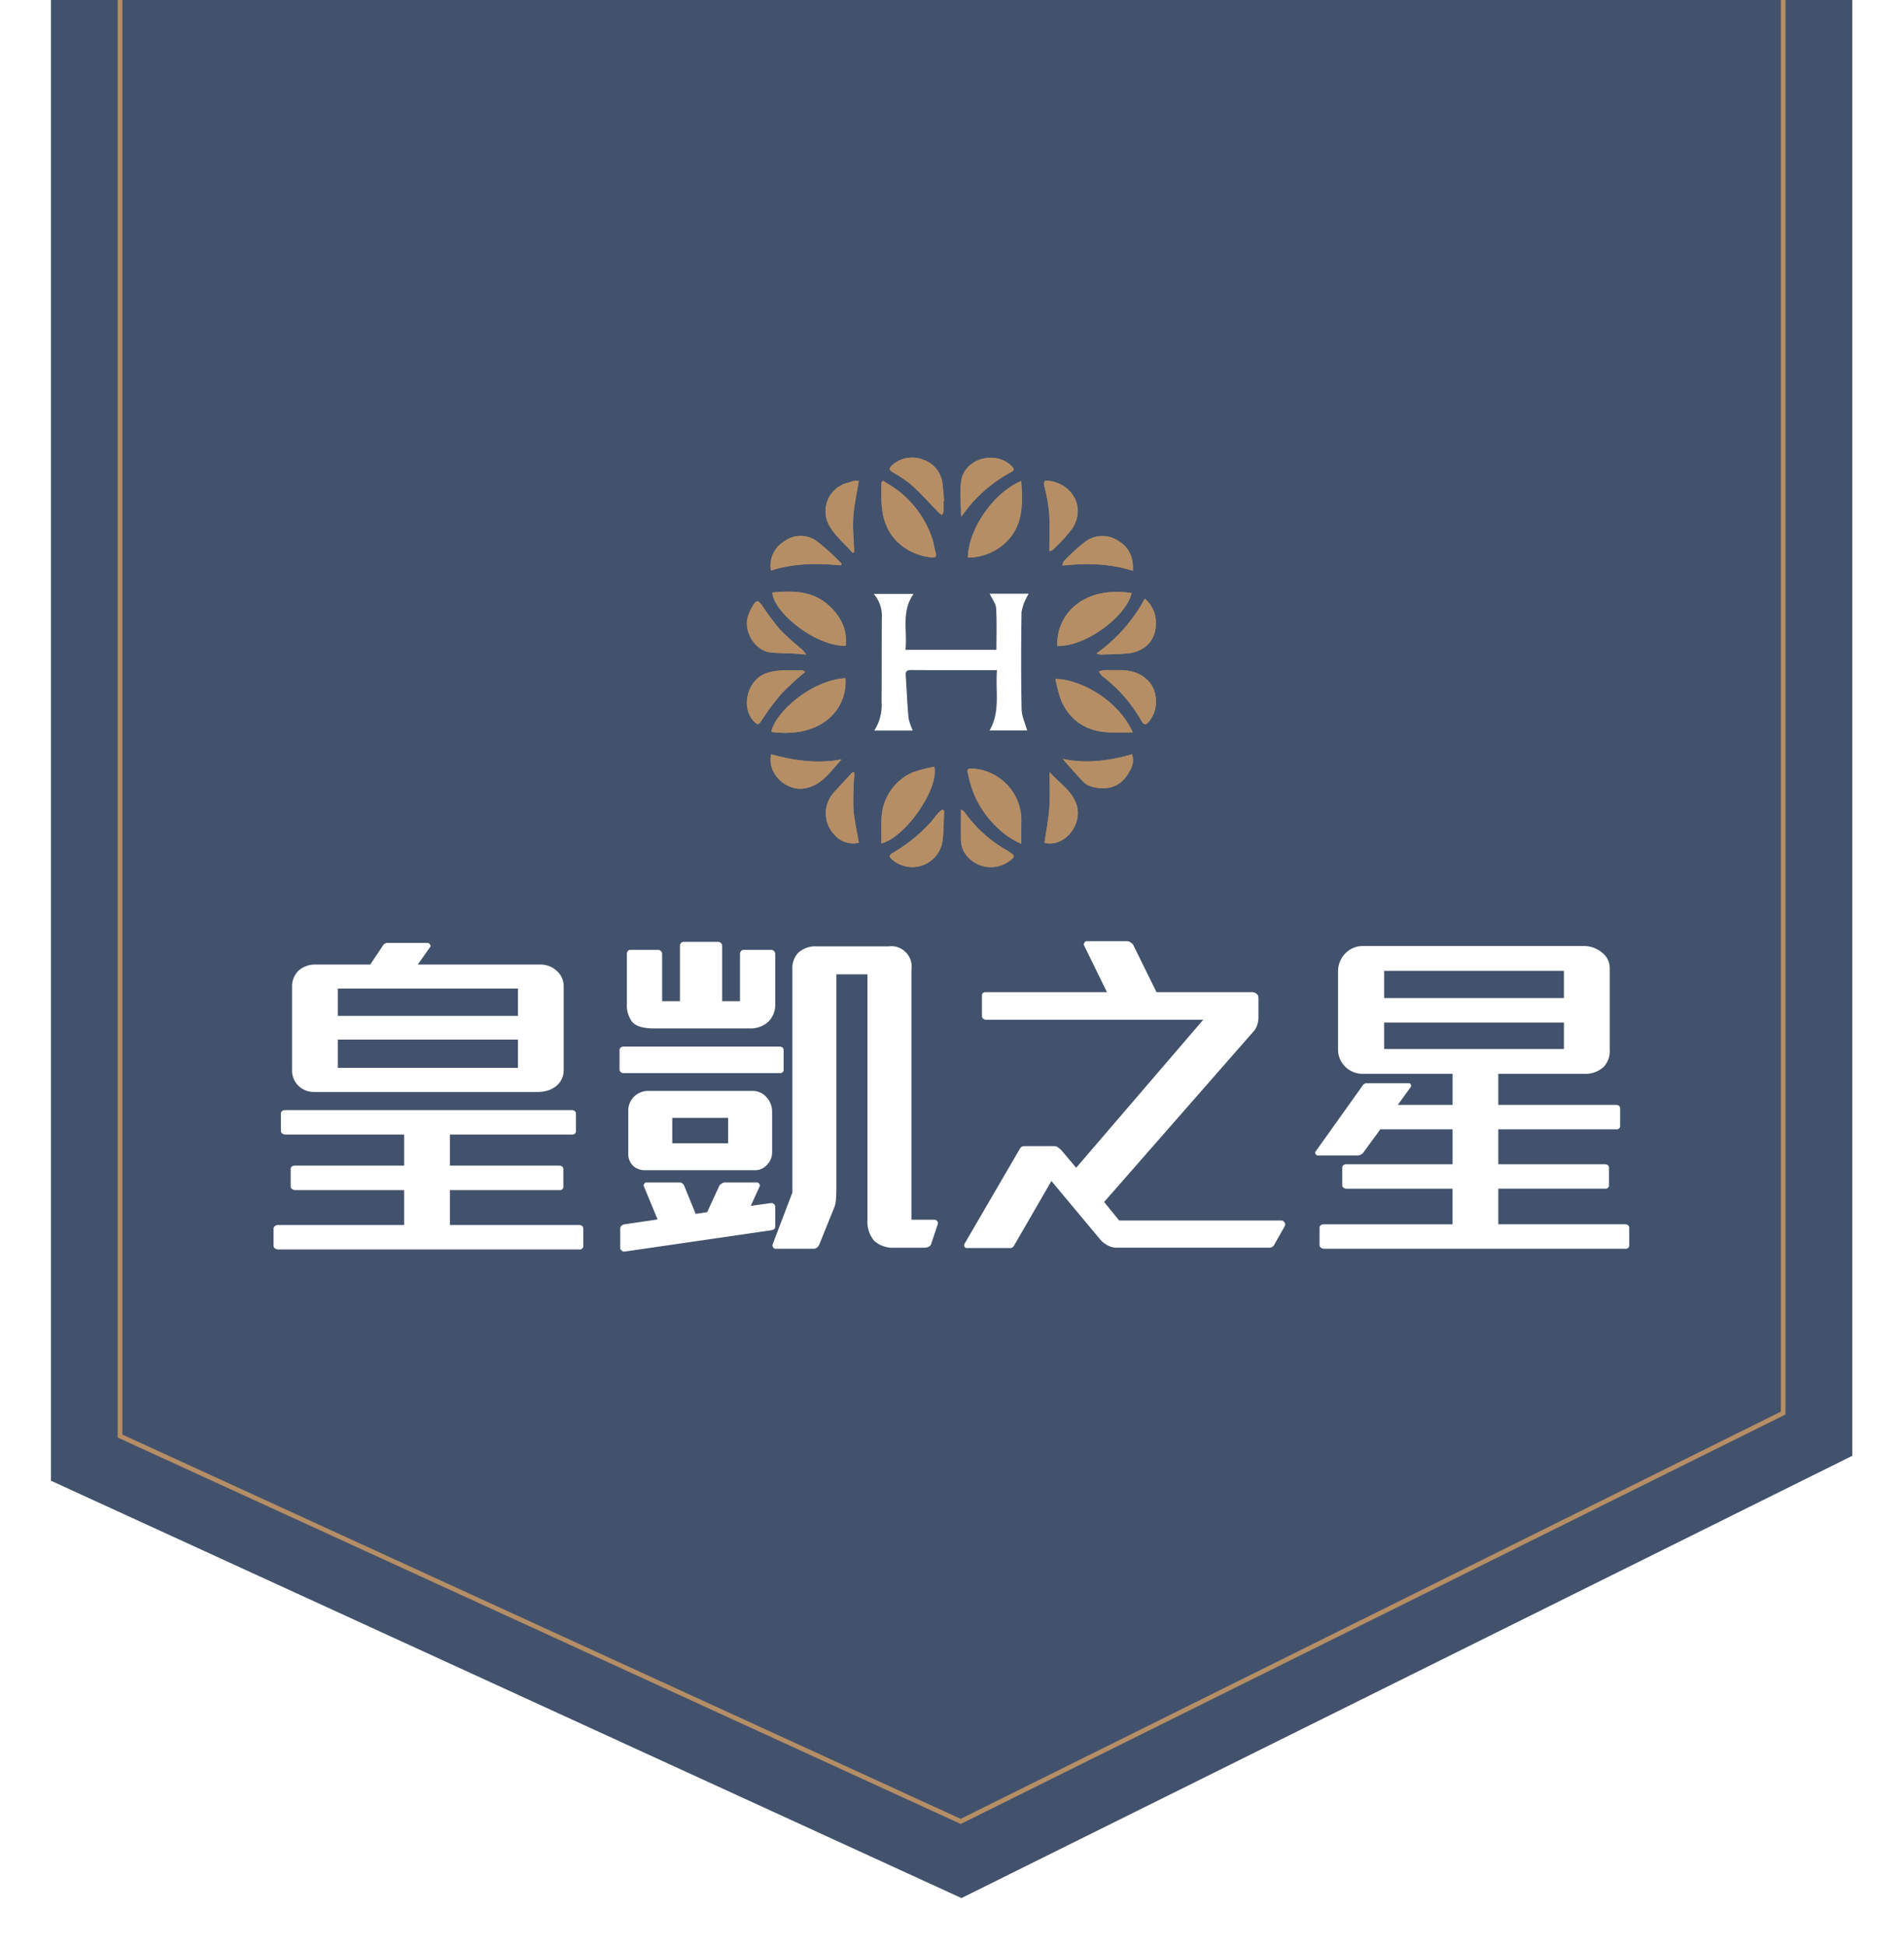 <svg xmlns="http://www.w3.org/2000/svg" xmlns:xlink="http://www.w3.org/1999/xlink" width="411" height="420" viewBox="0 0 411 420">
  <defs>
    <clipPath id="clip-path">
      <rect id="Rectangle_212" data-name="Rectangle 212" width="411" height="420" transform="translate(4620 84)" fill="#fff" stroke="#707070" stroke-width="1"/>
    </clipPath>
    <filter id="Path_8776" x="3.5" y="-109.049" width="403.851" height="526.242" filterUnits="userSpaceOnUse">
      <feOffset input="SourceAlpha"/>
      <feGaussianBlur stdDeviation="2.5" result="blur"/>
      <feFlood flood-opacity="0.749"/>
      <feComposite operator="in" in2="blur"/>
      <feComposite in="SourceGraphic"/>
    </filter>
    <filter id="Path_8777" x="17.922" y="-111" width="375.008" height="512.199" filterUnits="userSpaceOnUse">
      <feOffset input="SourceAlpha"/>
      <feGaussianBlur stdDeviation="2.5" result="blur-2"/>
      <feFlood flood-opacity="0.749"/>
      <feComposite operator="in" in2="blur-2"/>
      <feComposite in="SourceGraphic"/>
    </filter>
  </defs>
  <g id="logo_dark_mob" transform="translate(-4620 -84)" clip-path="url(#clip-path)">
    <g id="Group_1728" data-name="Group 1728" transform="translate(0.057)">
      <g transform="matrix(1, 0, 0, 1, 4619.94, 84)" filter="url(#Path_8776)">
        <path id="Path_8776-2" data-name="Path 8776" d="M2665.335,502.038l-196.549-90.09V-9.2h388.851V406.571Z" transform="translate(-2457.79 -92.34)" fill="#42526c"/>
      </g>
      <g transform="matrix(1, 0, 0, 1, 4619.94, 84)" filter="url(#Path_8777)">
        <path id="Path_8777-2" data-name="Path 8777" d="M2665.172,485.489l-181.465-83.176V-10.655h359.008v408Z" transform="translate(-2457.79 -92.34)" fill="none" stroke="#b68e66" stroke-miterlimit="10" stroke-width="1"/>
      </g>
    </g>
    <g id="Group_1729" data-name="Group 1729" transform="translate(2162.157 -8.345)">
      <path id="Path_8778" data-name="Path 8778" d="M2640.329,238.736c-7.229.4-15.163,7.3-15.98,11.592C2635.594,251.795,2640.852,245.043,2640.329,238.736Zm26.436-26.034a11.949,11.949,0,0,0,7.634-2.788c4.4-3.706,4.239-8.664,3.882-13.734C2672.629,198.54,2666.973,206.093,2666.765,212.7Zm-18.309-16.577-.339.385c0,1.308-.031,2.617.006,3.925.109,3.785,1.2,7.137,4.279,9.613a12.334,12.334,0,0,0,6.392,2.6c.644.078,1.345.092,1.031-.982-.327-1.117-.461-2.3-.863-3.386a21.841,21.841,0,0,0-7.235-10.023C2650.7,197.465,2649.549,196.83,2648.456,196.125Zm53.643,24.237c-10.817-1.615-16.316,4.967-16.012,11.42C2692.459,231.911,2701.083,225.143,2702.1,220.362Zm-61.715,11.382c.427-3.545-1.118-6.322-3.445-8.541-3.468-3.309-7.885-3.417-12.354-2.958C2624.669,224.231,2633.514,231.776,2640.384,231.744Zm7.714,42.651c5.185-1.324,12.483-11.8,11.422-16.547a31.036,31.036,0,0,0-4.764,1.255,11.181,11.181,0,0,0-5.462,5.289C2647.631,267.557,2648.206,270.935,2648.1,274.395Zm54.258-23.965c-3.282-7.318-11.707-11.5-16.674-11.537a28.456,28.456,0,0,0,1.29,4.813c2.031,4.387,5.612,6.576,10.43,6.717C2699.023,250.47,2700.647,250.43,2702.356,250.43Zm-24.05,24.045c0-1.688-.036-3.152.006-4.614a11.216,11.216,0,0,0-10.752-11.624c-.753-.026-.974.237-.825.841a29.757,29.757,0,0,0,1.229,4.353,21.007,21.007,0,0,0,5.082,7.462A16.656,16.656,0,0,0,2678.306,274.475ZM2698.221,237c-.676,0-1.354-.03-2.027.012a7.234,7.234,0,0,0-1.144.254,4.405,4.405,0,0,0,.732,1,32.012,32.012,0,0,1,8.531,9.8c.461.822.939.716,1.456.124a6.548,6.548,0,0,0,1.572-4.865,6.1,6.1,0,0,0-2.736-4.942C2702.679,237,2700.458,236.961,2698.221,237Zm-36.686-36.577.1-.009c-.112-1.169-.2-2.341-.34-3.506a6.122,6.122,0,0,0-4.267-5.359,6.367,6.367,0,0,0-6.657,1.27c-.615.532-.651.954.156,1.444a26.511,26.511,0,0,1,4.2,2.868c2.036,1.857,3.875,3.929,5.8,5.9a5.175,5.175,0,0,0,.633.479,2.649,2.649,0,0,0,.353-.811C2661.567,201.945,2661.535,201.183,2661.535,200.423Zm-29.88,36.937c-.316-.141-.561-.347-.8-.341-2.508.066-5.013-.21-7.5.606-4.22,1.383-5.78,7.555-2.579,10.629.521.5.833.546,1.337-.214a53.4,53.4,0,0,1,4.439-5.994A65.53,65.53,0,0,1,2631.655,237.36Zm29.987,30c-.115-.082-.23-.164-.346-.245a5.345,5.345,0,0,0-.885.669c-.575.657-1.07,1.383-1.647,2.036a34.223,34.223,0,0,1-8.265,6.662c-.905.54-.6.927-.068,1.4a6.5,6.5,0,0,0,.91.669,6.594,6.594,0,0,0,9.905-4.391C2661.581,271.924,2661.522,269.627,2661.642,267.357Zm22.723-56.05c.176-.061.519-.076.691-.256a34.37,34.37,0,0,0,4.247-4.635c2.944-4.54.051-9.554-4.963-10.284-1.135-.165-1.284.155-1.032,1.275a36.561,36.561,0,0,1,1.014,5.658C2684.493,205.786,2684.365,208.525,2684.365,211.307Zm-1.053,62.958c4.318,1.03,8.316-3.932,6.9-8.247-1.013-3.1-3.811-4.7-5.813-7.028,0,2.675.141,5.194-.04,7.691C2684.181,269.2,2683.681,271.7,2683.312,274.265Zm19.067-58.711c.168-3-.885-5.066-3.066-6.417a6.186,6.186,0,0,0-7.179.11,43.75,43.75,0,0,0-4.613,4.186c-.2.184-.213.554-.365.984C2692.358,213.884,2697.345,213.933,2702.379,215.554Zm-37.082-11.69c1.021-1.264,1.818-2.408,2.773-3.4a30.637,30.637,0,0,1,7.717-6.047c1.126-.594,1.108-.829.195-1.686a6.276,6.276,0,0,0-4.875-1.536c-2.51.1-5.277,1.993-5.722,4.687C2664.974,198.37,2665.3,200.98,2665.3,203.864Zm29.249,29.518a4.588,4.588,0,0,0,.863.252c1.889-.066,3.783-.073,5.661-.251a7.782,7.782,0,0,0,2.989-.787,6.017,6.017,0,0,0,3.27-5.615,6.614,6.614,0,0,0-2.373-5.408A34.588,34.588,0,0,1,2694.546,233.382ZM2624.3,255.165c-.905,4.231,3.241,7.889,7.043,7.375,3.76-.509,5.722-3.617,8.134-6.271C2634.3,257.249,2629.314,256.547,2624.3,255.165Zm15.063-40.8.159-.339a51.593,51.593,0,0,0-5.354-4.862,5.9,5.9,0,0,0-7.033.041,6.048,6.048,0,0,0-2.862,6.29C2629.25,213.862,2634.292,213.929,2639.36,214.366Zm25.921,52.722c0,2.357-.045,4.534.01,6.708.114,4.51,6.13,7.782,10.732,4.192.886-.69.863-.995-.126-1.631-.283-.181-.558-.377-.847-.546a28.174,28.174,0,0,1-9.005-8.166A3.118,3.118,0,0,0,2665.281,267.088Zm-23-7.966-.414-.079c-1.369,1.48-2.76,2.94-4.1,4.444a6.7,6.7,0,0,0,.231,9.072,5.309,5.309,0,0,0,5.223,1.7c-.423-2.594-1.026-5.074-1.18-7.582A75.438,75.438,0,0,1,2642.283,259.122Zm44.94-2.967c1.433,1.6,2.791,3.17,4.212,4.681a4.267,4.267,0,0,0,1.6,1.155c3.431,1.161,6.794.4,8.616-3.16a4.184,4.184,0,0,0,.553-3.662C2697.212,256.6,2692.178,257.227,2687.223,256.155ZM2641.9,211.673l.328-.158c-.083-2.522-.359-5.058-.195-7.564.167-2.576.764-5.124,1.186-7.762a3.737,3.737,0,0,0-.922-.053c-.525.107-1.028.315-1.55.443a6.333,6.333,0,0,0-3.92,9.17C2638.069,207.975,2640.182,209.716,2641.9,211.673Zm-10.051,21.958a10.285,10.285,0,0,0-.836-1.054,62.907,62.907,0,0,1-4.754-4.278,60.174,60.174,0,0,1-3.9-5.227c-.9-1.239-1.211-1.247-2.024.054a12.162,12.162,0,0,0-.824,1.642c-1.592,3.689,1.381,8.067,4.673,8.407,1.714.176,3.447.162,5.171.25C2630.072,233.461,2630.778,233.54,2631.853,233.631Z" fill="#b68e66"/>
      <path id="Path_8779" data-name="Path 8779" d="M2671.479,220.5h8.425a7.548,7.548,0,0,0-.476.856,10.26,10.26,0,0,0-1.079,3.123c-.093,6.977-.114,13.959.016,20.935.028,1.516.762,3.018,1.193,4.6h-8.105c2.393-4.09,1.218-8.562,1.6-13.017h-2.165c-5.457,0-10.913.017-16.37-.021-.885-.006-1.229.241-1.168,1.139.21,3.064.327,6.135.606,9.192a12.45,12.45,0,0,0,.921,2.734h-8.307a10.316,10.316,0,0,0,1.576-6.261c.036-6.007.016-12.013.049-18.019a7.184,7.184,0,0,0-1.744-5.22h8.6c-2.707,3.766-1.317,7.961-1.755,12.068h19.637c0-2.983.112-5.98-.062-8.96C2672.817,222.656,2672.033,221.7,2671.479,220.5Z" fill="#fff"/>
      <path id="Path_8780" data-name="Path 8780" d="M2640.329,238.736c.523,6.307-4.735,13.059-15.98,11.592C2625.166,246.036,2633.1,239.133,2640.329,238.736Z" fill="#b68e66"/>
      <path id="Path_8781" data-name="Path 8781" d="M2666.765,212.7c.208-6.609,5.864-14.162,11.516-16.522.357,5.07.514,10.028-3.882,13.734A11.949,11.949,0,0,1,2666.765,212.7Z" fill="#b68e66"/>
      <path id="Path_8782" data-name="Path 8782" d="M2648.456,196.125c1.093.705,2.24,1.34,3.271,2.128a21.841,21.841,0,0,1,7.235,10.023c.4,1.086.536,2.269.863,3.386.314,1.074-.387,1.06-1.031.982a12.334,12.334,0,0,1-6.392-2.6c-3.076-2.476-4.17-5.828-4.279-9.613-.037-1.308-.006-2.617-.006-3.925Z" fill="#b68e66"/>
      <path id="Path_8783" data-name="Path 8783" d="M2702.1,220.362c-1.016,4.781-9.64,11.549-16.012,11.42C2685.783,225.329,2691.282,218.747,2702.1,220.362Z" fill="#b68e66"/>
      <path id="Path_8784" data-name="Path 8784" d="M2640.384,231.744c-6.87.032-15.715-7.513-15.8-11.5,4.469-.459,8.886-.351,12.354,2.958C2639.266,225.422,2640.811,228.2,2640.384,231.744Z" fill="#b68e66"/>
      <path id="Path_8785" data-name="Path 8785" d="M2648.1,274.395c.108-3.46-.467-6.838,1.2-10a11.181,11.181,0,0,1,5.462-5.289,31.036,31.036,0,0,1,4.764-1.255C2660.581,262.594,2653.283,273.071,2648.1,274.395Z" fill="#b68e66"/>
      <path id="Path_8786" data-name="Path 8786" d="M2702.356,250.43c-1.709,0-3.333.04-4.954-.007-4.818-.141-8.4-2.33-10.43-6.717a28.456,28.456,0,0,1-1.29-4.813C2690.649,238.927,2699.074,243.112,2702.356,250.43Z" fill="#b68e66"/>
      <path id="Path_8787" data-name="Path 8787" d="M2678.306,274.475a16.656,16.656,0,0,1-5.26-3.582,21.007,21.007,0,0,1-5.082-7.462,29.757,29.757,0,0,1-1.229-4.353c-.149-.6.072-.867.825-.841a11.216,11.216,0,0,1,10.752,11.624C2678.27,271.323,2678.306,272.787,2678.306,274.475Z" fill="#b68e66"/>
      <path id="Path_8788" data-name="Path 8788" d="M2698.221,237c2.237-.041,4.458,0,6.384,1.384a6.1,6.1,0,0,1,2.736,4.942,6.548,6.548,0,0,1-1.572,4.865c-.517.592-1,.7-1.456-.124a32.012,32.012,0,0,0-8.531-9.8,4.405,4.405,0,0,1-.732-1,7.234,7.234,0,0,1,1.144-.254C2696.867,236.97,2697.545,237,2698.221,237Z" fill="#b68e66"/>
      <path id="Path_8789" data-name="Path 8789" d="M2661.535,200.423c0,.76.032,1.522-.017,2.279a2.649,2.649,0,0,1-.353.811,5.175,5.175,0,0,1-.633-.479c-1.929-1.974-3.768-4.046-5.8-5.9a26.511,26.511,0,0,0-4.2-2.868c-.807-.49-.771-.912-.156-1.444a6.367,6.367,0,0,1,6.657-1.27,6.122,6.122,0,0,1,4.267,5.359c.14,1.165.228,2.337.34,3.506Z" fill="#b68e66"/>
      <path id="Path_8790" data-name="Path 8790" d="M2631.655,237.36a65.53,65.53,0,0,0-5.1,4.686,53.4,53.4,0,0,0-4.439,5.994c-.5.76-.816.713-1.337.214-3.2-3.074-1.641-9.246,2.579-10.629,2.487-.816,4.992-.54,7.5-.606C2631.094,237.013,2631.339,237.219,2631.655,237.36Z" fill="#b68e66"/>
      <path id="Path_8791" data-name="Path 8791" d="M2661.642,267.357c-.12,2.27-.061,4.567-.4,6.8a6.594,6.594,0,0,1-9.905,4.391,6.5,6.5,0,0,1-.91-.669c-.531-.478-.837-.865.068-1.4a34.223,34.223,0,0,0,8.265-6.662c.577-.653,1.072-1.379,1.647-2.036a5.345,5.345,0,0,1,.885-.669C2661.412,267.193,2661.527,267.275,2661.642,267.357Z" fill="#b68e66"/>
      <path id="Path_8792" data-name="Path 8792" d="M2684.365,211.307c0-2.782.128-5.521-.043-8.242a36.561,36.561,0,0,0-1.014-5.658c-.252-1.12-.1-1.44,1.032-1.275,5.014.73,7.907,5.744,4.963,10.284a34.37,34.37,0,0,1-4.247,4.635C2684.884,211.231,2684.541,211.246,2684.365,211.307Z" fill="#b68e66"/>
      <path id="Path_8793" data-name="Path 8793" d="M2683.312,274.265c.369-2.566.869-5.064,1.051-7.584.181-2.5.04-5.016.04-7.691,2,2.331,4.8,3.932,5.813,7.028C2691.628,270.333,2687.63,275.3,2683.312,274.265Z" fill="#b68e66"/>
      <path id="Path_8794" data-name="Path 8794" d="M2702.379,215.554c-5.034-1.621-10.021-1.67-15.223-1.137.152-.43.17-.8.365-.984a43.75,43.75,0,0,1,4.613-4.186,6.186,6.186,0,0,1,7.179-.11C2701.494,210.488,2702.547,212.557,2702.379,215.554Z" fill="#b68e66"/>
      <path id="Path_8795" data-name="Path 8795" d="M2665.3,203.864c0-2.884-.323-5.494.088-7.983.445-2.694,3.212-4.59,5.722-4.687a6.276,6.276,0,0,1,4.875,1.536c.913.857.931,1.092-.195,1.686a30.637,30.637,0,0,0-7.717,6.047C2667.115,201.456,2666.318,202.6,2665.3,203.864Z" fill="#b68e66"/>
      <path id="Path_8796" data-name="Path 8796" d="M2694.546,233.382a34.588,34.588,0,0,0,10.41-11.809,6.614,6.614,0,0,1,2.373,5.408,6.017,6.017,0,0,1-3.27,5.615,7.782,7.782,0,0,1-2.989.787c-1.878.178-3.772.185-5.661.251A4.588,4.588,0,0,1,2694.546,233.382Z" fill="#b68e66"/>
      <path id="Path_8797" data-name="Path 8797" d="M2624.3,255.165c5.017,1.382,10.008,2.084,15.177,1.1-2.412,2.654-4.374,5.762-8.134,6.271C2627.538,263.054,2623.392,259.4,2624.3,255.165Z" fill="#b68e66"/>
      <path id="Path_8798" data-name="Path 8798" d="M2639.36,214.366c-5.068-.437-10.11-.5-15.09,1.13a6.048,6.048,0,0,1,2.862-6.29,5.9,5.9,0,0,1,7.033-.041,51.593,51.593,0,0,1,5.354,4.862Z" fill="#b68e66"/>
      <path id="Path_8799" data-name="Path 8799" d="M2665.281,267.088a3.118,3.118,0,0,1,.764.557,28.174,28.174,0,0,0,9.005,8.166c.289.169.564.365.847.546.989.636,1.012.941.126,1.631-4.6,3.59-10.618.318-10.732-4.192C2665.236,271.622,2665.281,269.445,2665.281,267.088Z" fill="#b68e66"/>
      <path id="Path_8800" data-name="Path 8800" d="M2642.283,259.122a75.438,75.438,0,0,0-.242,7.55c.154,2.508.757,4.988,1.18,7.582a5.309,5.309,0,0,1-5.223-1.7,6.7,6.7,0,0,1-.231-9.072c1.342-1.5,2.733-2.964,4.1-4.444Z" fill="#b68e66"/>
      <path id="Path_8801" data-name="Path 8801" d="M2687.223,256.155c4.955,1.072,9.989.443,14.985-.986a4.184,4.184,0,0,1-.553,3.662c-1.822,3.562-5.185,4.321-8.616,3.16a4.267,4.267,0,0,1-1.6-1.155C2690.014,259.325,2688.656,257.757,2687.223,256.155Z" fill="#b68e66"/>
      <path id="Path_8802" data-name="Path 8802" d="M2641.9,211.673c-1.722-1.957-3.835-3.7-5.073-5.924a6.333,6.333,0,0,1,3.92-9.17c.522-.128,1.025-.336,1.55-.443a3.737,3.737,0,0,1,.922.053c-.422,2.638-1.019,5.186-1.186,7.762-.164,2.506.112,5.042.195,7.564Z" fill="#b68e66"/>
      <path id="Path_8803" data-name="Path 8803" d="M2631.853,233.631c-1.075-.091-1.781-.17-2.489-.206-1.724-.088-3.457-.074-5.171-.25-3.292-.34-6.265-4.718-4.673-8.407a12.162,12.162,0,0,1,.824-1.642c.813-1.3,1.122-1.293,2.024-.054a60.174,60.174,0,0,0,3.9,5.227,62.907,62.907,0,0,0,4.754,4.278A10.285,10.285,0,0,1,2631.853,233.631Z" fill="#b68e66"/>
    </g>
    <g id="Group_1730" data-name="Group 1730" transform="translate(2162.157 -8.345)">
      <path id="Path_8804" data-name="Path 8804" d="M2582.912,362.037h-65.037a1.1,1.1,0,0,1-.679-.227.651.651,0,0,1-.3-.527V357.59a.714.714,0,0,1,.3-.6,1.1,1.1,0,0,1,.679-.227h27.206v-7.536h-23.514a1.1,1.1,0,0,1-.678-.225.654.654,0,0,1-.3-.529V344.7a.645.645,0,0,1,.263-.564,1.068,1.068,0,0,1,.641-.189h23.589v-6.707h-25.624a1.1,1.1,0,0,1-.678-.227.649.649,0,0,1-.3-.527v-3.768a.651.651,0,0,1,.264-.566,1.082,1.082,0,0,1,.641-.187h61.8c.652,0,.98.276.98.828v3.617a.733.733,0,0,1-.829.83h-26.377v6.707h23.513c.652,0,.98.276.98.828V348.4a.733.733,0,0,1-.829.829h-23.664v7.536h27.809q.978,0,.979.829v3.617A.733.733,0,0,1,2582.912,362.037Zm-5.2-35.119a5.439,5.439,0,0,1-1.808.866,7.712,7.712,0,0,1-2.035.264h-48.232a4.721,4.721,0,0,1-3.467-1.432,4.582,4.582,0,0,1-1.281-3.391V305.364a4.7,4.7,0,0,1,1.356-3.466,5.319,5.319,0,0,1,3.693-1.358h11.832l2.713-4.069a1.219,1.219,0,0,1,.905-.6h8.742a.639.639,0,0,1,.527.34c.151.225.175.389.076.49l-2.714,3.842h26.528a5.032,5.032,0,0,1,3.467,1.358,4.37,4.37,0,0,1,1.507,3.391v17.936A4.369,4.369,0,0,1,2577.712,326.918Zm-8.063-21.177h-38.887v5.879h38.887Zm0,11h-38.887v6.105h38.887Z" fill="#fff"/>
      <path id="Path_8805" data-name="Path 8805" d="M2626.171,323.979h-33.687a.954.954,0,0,1-.641-.226.677.677,0,0,1-.264-.528v-4.22a.648.648,0,0,1,.264-.565,1.077,1.077,0,0,1,.641-.189h33.536c.652,0,.98.277.98.829v4.07A.733.733,0,0,1,2626.171,323.979Zm-1.809,33.913-31.653,4.6a.743.743,0,0,1-.64-.188.735.735,0,0,1-.339-.566v-4.22a.752.752,0,0,1,.264-.6,1.376,1.376,0,0,1,.641-.3l7.159-1.055-2.939-7.084a.575.575,0,0,1,.038-.6.56.56,0,0,1,.489-.3h7.009a1.125,1.125,0,0,1,1.13.678l2.488,6.105,2.486-.377,2.638-5.728a1.594,1.594,0,0,1,.527-.452,1.284,1.284,0,0,1,.6-.226h7.009a.558.558,0,0,1,.49.34.523.523,0,0,1,.038.564l-1.885,4.146,4.3-.6a.76.76,0,0,1,.678.188.822.822,0,0,1,.3.64v4.221C2625.19,357.515,2624.915,357.791,2624.362,357.892Zm-.679-44.992a5.725,5.725,0,0,1-3.994,1.432H2599.04q-3.543,0-4.748-1.432a5.976,5.976,0,0,1-1.13-3.918v-10.7a1.071,1.071,0,0,1,.188-.64.647.647,0,0,1,.565-.265h6.03a.8.8,0,0,1,.565.265.875.875,0,0,1,.263.64v10.174h3.844V296.547a.952.952,0,0,1,.226-.641.677.677,0,0,1,.527-.263h7.536a.8.8,0,0,1,.566.263.875.875,0,0,1,.264.641v11.907h3.843V298.28a.951.951,0,0,1,.226-.64.679.679,0,0,1,.528-.265h6.029a.8.8,0,0,1,.565.265.875.875,0,0,1,.263.64v10.777A5.2,5.2,0,0,1,2623.683,312.9Zm-.3,30.9a3.489,3.489,0,0,1-2.788,1.13h-23.438a3.793,3.793,0,0,1-2.337-.678,3.512,3.512,0,0,1-1.356-2.939v-9.344a4.134,4.134,0,0,1,1.131-2.789,4.254,4.254,0,0,1,3.09-1.357h22.533a3.949,3.949,0,0,1,3.09,1.357,4.523,4.523,0,0,1,1.205,3.09v8.666A3.877,3.877,0,0,1,2623.382,343.8Zm-8.365-10.174h-12.058v5.5h12.058Zm43.861,27.13a1.033,1.033,0,0,1-.6.716,2.185,2.185,0,0,1-.829.189h-6.481a6.035,6.035,0,0,1-4.447-1.507,6.515,6.515,0,0,1-1.431-4.522v-52.98h-6.707v46.5c0,.4-.027,1.005-.076,1.809a6.688,6.688,0,0,1-.3,1.809l-3.316,8.214a1.536,1.536,0,0,1-.49.64,1.155,1.155,0,0,1-.716.264h-8.139a.672.672,0,0,1-.641-.339.794.794,0,0,1-.038-.716l4.22-11.078V301.671a4.916,4.916,0,0,1,1.206-3.617,5.569,5.569,0,0,1,4.22-1.432h15.3a4.409,4.409,0,0,1,4.973,5.049v53.96h4.974a.717.717,0,0,1,.6.3.785.785,0,0,1,.076.753Z" fill="#fff"/>
      <path id="Path_8806" data-name="Path 8806" d="M2732.884,361.057a1.144,1.144,0,0,1-1.129.6H2698.9a4.12,4.12,0,0,1-1.921-.49,5.331,5.331,0,0,1-1.547-1.168L2684.8,347.266l-8.063,13.941a.955.955,0,0,1-.981.528h-9.194a.538.538,0,0,1-.527-.3.632.632,0,0,1,0-.6l11.981-20.574a1.045,1.045,0,0,1,.981-.527h6.481a1.426,1.426,0,0,1,.829.338,7.141,7.141,0,0,1,.6.49l3.239,3.844,27.433-31.954H2670.71a.953.953,0,0,1-.641-.225.68.68,0,0,1-.263-.529v-4.446c0-.5.275-.754.828-.754h26.152l-4.975-10.174c-.051-.1-.012-.263.113-.49a.557.557,0,0,1,.49-.338h8.818a1.358,1.358,0,0,1,.64.264,1.945,1.945,0,0,1,.566.489l5.048,10.249h20.575a1.558,1.558,0,0,1,1.017.339,1.157,1.157,0,0,1,.415.943V312a4.84,4.84,0,0,1-.265,1.545,3.938,3.938,0,0,1-.564,1.168l-32.481,37.078,3.24,4h35.044a.759.759,0,0,1,.64.414.712.712,0,0,1,.113.716Z" fill="#fff"/>
      <path id="Path_8807" data-name="Path 8807" d="M2808.7,361.886H2743.66a1.1,1.1,0,0,1-.677-.226.65.65,0,0,1-.3-.527v-3.769a.649.649,0,0,1,.262-.565,1.089,1.089,0,0,1,.642-.189h27.808v-7.686h-22.835a1.239,1.239,0,0,1-.677-.189.617.617,0,0,1-.3-.565V344.4a.651.651,0,0,1,.264-.566,1.089,1.089,0,0,1,.642-.188h22.909v-7.536h-15.6l-3.691,5.049a1.329,1.329,0,0,1-.529.414,1.455,1.455,0,0,1-.6.189h-8.591a.607.607,0,0,1-.565-.339.431.431,0,0,1,.037-.565l10.1-14.169a1.044,1.044,0,0,1,.98-.527h8.967a.467.467,0,0,1,.49.3.552.552,0,0,1-.037.527l-2.789,3.843h11.832v-6.707h-19.218a5.33,5.33,0,0,1-4.22-1.808,5.113,5.113,0,0,1-1.281-3.543v-16.73a5.423,5.423,0,0,1,1.433-3.768,5.26,5.26,0,0,1,4.068-1.733h47.555a6.1,6.1,0,0,1,3.843,1.356,4.146,4.146,0,0,1,1.734,3.391v17.635a5,5,0,0,1-1.281,3.693,5.813,5.813,0,0,1-4.3,1.507h-18.464v6.707h25.321c.652,0,.98.277.98.83v3.617a.732.732,0,0,1-.828.829h-25.473v7.536h22.91c.652,0,.98.277.98.829v3.617a.733.733,0,0,1-.829.83h-23.061v7.686h27.281c.653,0,.981.277.981.83v3.617A.734.734,0,0,1,2808.7,361.886ZM2795.435,301.9h-38.811v5.878h38.811Zm0,11.153h-38.811v5.727h38.811Z" fill="#fff"/>
    </g>
  </g>
</svg>
